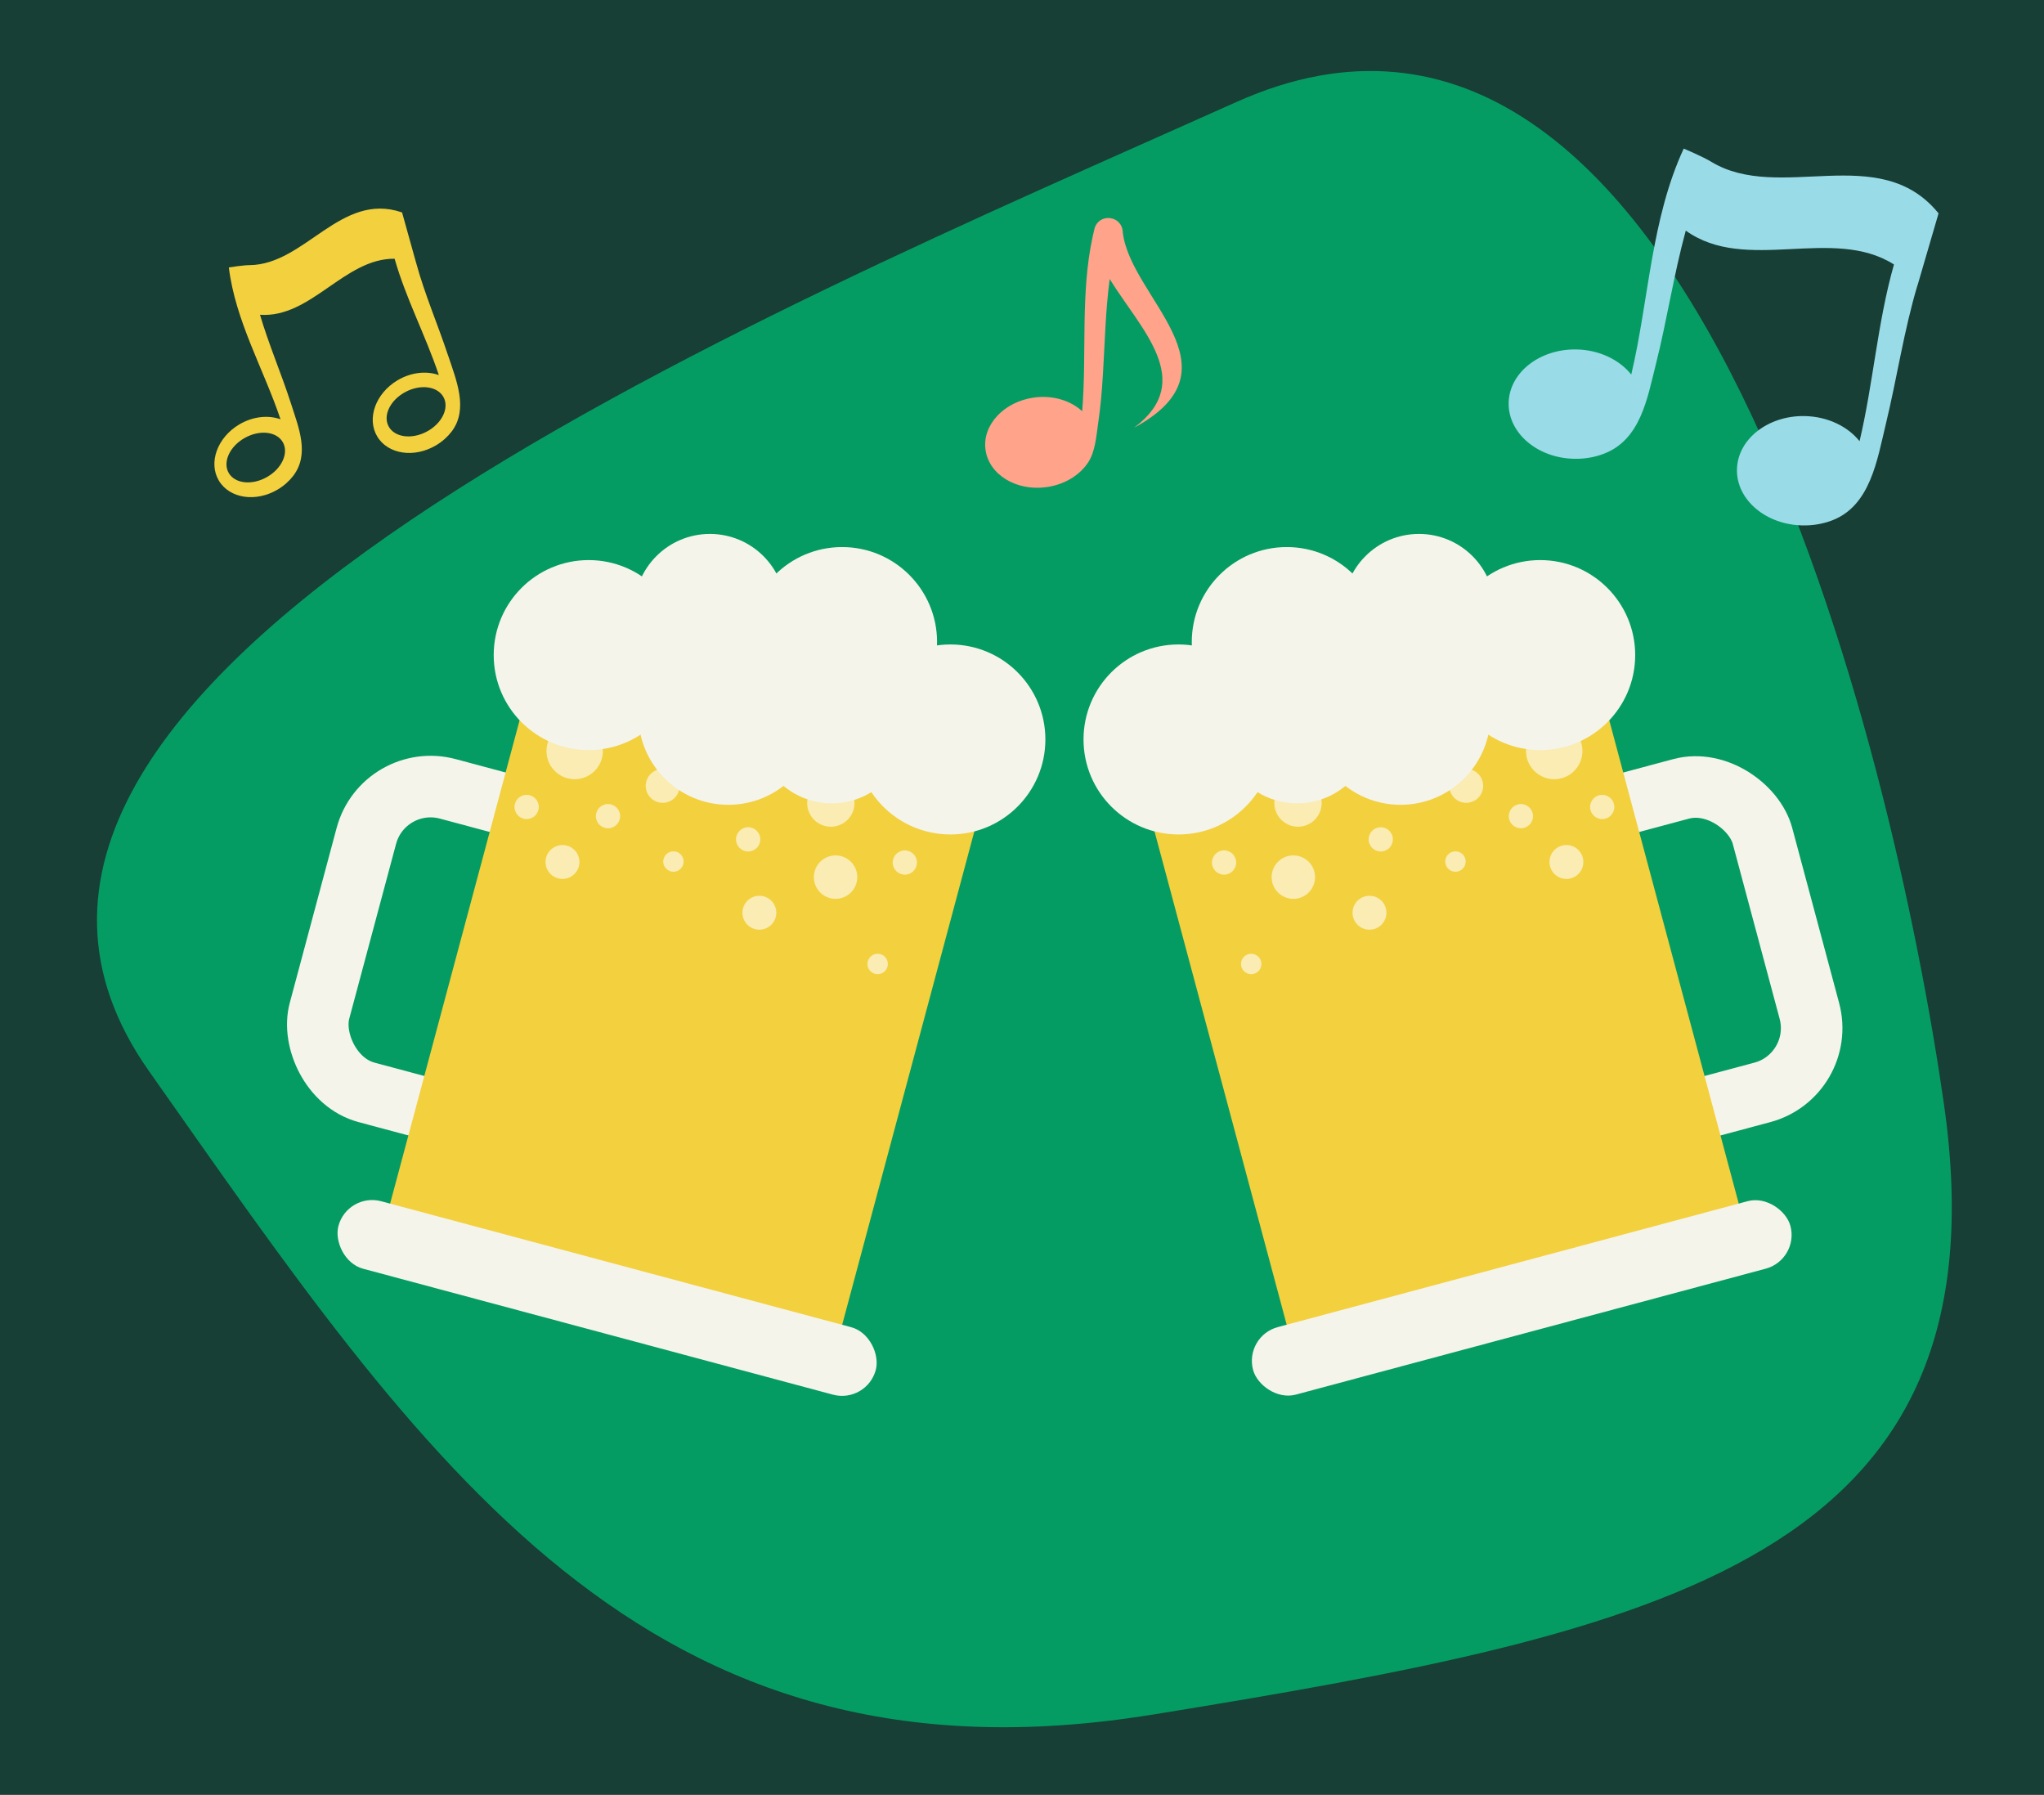 <?xml version="1.0" encoding="UTF-8"?>
<svg id="Layer_1" data-name="Layer 1" xmlns="http://www.w3.org/2000/svg" viewBox="0 0 415.79 365.04">
  <defs>
    <style>
      .cls-1 {
        fill: #173f35;
      }

      .cls-2 {
        fill: #faecb2;
      }

      .cls-3 {
        fill: #f5f4eb;
      }

      .cls-4 {
        fill: #f3d03e;
      }

      .cls-5 {
        fill: #9adbe8;
      }

      .cls-6 {
        fill: none;
        stroke: #f5f4eb;
        stroke-miterlimit: 10;
        stroke-width: 12.52px;
      }

      .cls-7 {
        fill: #ffa38b;
      }

      .cls-8 {
        fill: #059c63;
      }
    </style>
  </defs>
  <rect class="cls-1" width="415.79" height="365.04"/>
  <path class="cls-8" d="M234.45,348.72c103.48-16.83,174.24-31.56,160.99-124.15-10.25-71.63-51.51-245.27-143.94-203.82C154.23,64.37-25.68,138.38,30.3,217.83c55.97,79.45,100.67,147.71,204.15,130.88Z"/>
  <g>
    <rect class="cls-6" x="69.11" y="160.84" width="38.54" height="63.9" rx="13.53" ry="13.53" transform="translate(123.84 401.88) rotate(-165)"/>
    <rect class="cls-4" x="83.8" y="158.74" width="110.29" height="95.2" transform="translate(-96.33 287.14) rotate(-75)"/>
    <circle class="cls-2" cx="169.97" cy="178.39" r="4.42"/>
    <circle class="cls-2" cx="116.9" cy="152.74" r="5.74"/>
    <circle class="cls-3" cx="193.33" cy="150.39" r="19.32"/>
    <circle class="cls-3" cx="171.3" cy="130.58" r="19.32"/>
    <circle class="cls-3" cx="144.41" cy="123.98" r="15.39"/>
    <circle class="cls-3" cx="119.75" cy="133.23" r="19.32"/>
    <circle class="cls-2" cx="154.47" cy="185.63" r="3.45"/>
    <circle class="cls-2" cx="134.8" cy="159.83" r="3.45"/>
    <circle class="cls-2" cx="136.99" cy="175.22" r="2.08"/>
    <circle class="cls-2" cx="178.53" cy="196.05" r="2.08"/>
    <circle class="cls-2" cx="114.42" cy="175.31" r="3.45"/>
    <circle class="cls-2" cx="123.68" cy="165.99" r="2.47"/>
    <circle class="cls-2" cx="107.13" cy="164.12" r="2.47"/>
    <circle class="cls-2" cx="152.19" cy="170.71" r="2.47"/>
    <circle class="cls-2" cx="169.01" cy="163.32" r="4.82"/>
    <circle class="cls-2" cx="184.06" cy="175.42" r="2.47"/>
    <circle class="cls-3" cx="148.16" cy="145.37" r="18.31"/>
    <circle class="cls-3" cx="169.2" cy="147.99" r="15.39"/>
    <rect class="cls-3" x="66.92" y="256.86" width="113.16" height="14.21" rx="7.1" ry="7.1" transform="translate(174.47 550.91) rotate(-165)"/>
  </g>
  <g>
    <rect class="cls-6" x="325.41" y="160.84" width="38.54" height="63.9" rx="13.53" ry="13.53" transform="translate(-38.15 95.78) rotate(-15)"/>
    <rect class="cls-4" x="246.51" y="151.19" width="95.2" height="110.29" transform="translate(-43.38 83.15) rotate(-15)"/>
    <circle class="cls-2" cx="263.09" cy="178.39" r="4.42"/>
    <circle class="cls-2" cx="316.16" cy="152.74" r="5.74"/>
    <circle class="cls-3" cx="239.73" cy="150.39" r="19.32"/>
    <circle class="cls-3" cx="261.75" cy="130.58" r="19.32"/>
    <circle class="cls-3" cx="288.65" cy="123.98" r="15.39"/>
    <circle class="cls-3" cx="313.31" cy="133.23" r="19.32"/>
    <circle class="cls-2" cx="278.58" cy="185.63" r="3.45"/>
    <circle class="cls-2" cx="298.26" cy="159.83" r="3.45"/>
    <circle class="cls-2" cx="296.07" cy="175.22" r="2.08"/>
    <circle class="cls-2" cx="254.52" cy="196.05" r="2.08"/>
    <circle class="cls-2" cx="318.64" cy="175.31" r="3.45"/>
    <circle class="cls-2" cx="309.38" cy="165.99" r="2.47"/>
    <circle class="cls-2" cx="325.92" cy="164.12" r="2.47"/>
    <circle class="cls-2" cx="280.87" cy="170.71" r="2.47"/>
    <circle class="cls-2" cx="264.04" cy="163.32" r="4.82"/>
    <circle class="cls-2" cx="249" cy="175.42" r="2.47"/>
    <circle class="cls-3" cx="284.9" cy="145.37" r="18.31"/>
    <circle class="cls-3" cx="263.86" cy="147.99" r="15.39"/>
    <rect class="cls-3" x="252.97" y="256.86" width="113.16" height="14.21" rx="7.1" ry="7.1" transform="translate(-57.77 89.11) rotate(-15)"/>
  </g>
  <path class="cls-5" d="M390.05,58.09s.02-.05.02-.08c1.42-4.87,2.85-9.75,4.27-14.62-.03-.04-.07-.08-.11-.13-12.01-14.6-32.27-1.93-46.15-10.37-1.72-1.05-5.58-2.67-5.58-2.67-6.67,14.41-7.05,30.66-10.67,45.96-2.39-3-6.48-5.02-11.17-5.11-7.49-.13-13.66,4.74-13.77,10.88-.11,6.14,5.88,11.23,13.37,11.36,2.14.04,4.17-.33,5.98-1.02,7.5-2.86,8.84-11.25,10.58-18.14,2.28-9.03,3.64-18.27,6.1-27.25,12.22,8.8,29.87-1.03,42.35,6.89-3.34,11.69-4.2,24.1-7,35.94-2.39-3-6.48-5.02-11.17-5.11-7.49-.13-13.66,4.74-13.77,10.88-.11,6.14,5.88,11.23,13.37,11.36,2.14.04,4.17-.33,5.98-1.02,7.8-2.97,9.18-12.34,10.93-19.58,2.27-9.36,3.66-18.93,6.42-28.18Z"/>
  <path class="cls-7" d="M228.4,47.22c0-.07-.02-.15-.02-.22-.11-1.35-1.13-2.44-2.47-2.62l-.12-.02c-1.43-.19-2.79.72-3.14,2.12-.13.53-.26,1.06-.37,1.59-2.53,11.61-1.18,23.73-2.14,35.55,0,0-.01.01-.02,0-2.33-2.15-5.92-3.28-9.75-2.77-6.14.83-10.58,5.58-9.9,10.61.68,5.04,6.21,8.45,12.35,7.62,1.75-.24,3.37-.79,4.76-1.58,1.46-.83,2.77-1.96,3.71-3.36,1.53-2.26,1.71-5.44,2.1-8.08.48-3.25.76-6.53.96-9.81.4-6.5.52-13.02,1.38-19.48,0,0,.01-.01.02,0,6.28,10.2,17.59,20.67,5.05,30.14,0,0,0,.02.01.02,22.2-12.11-.93-26.35-2.42-39.72Z"/>
  <path class="cls-4" d="M91.15,72.31c-2.09-6.33-4.76-12.45-6.51-18.89,0-.02-.01-.04-.02-.06-.94-3.38-1.89-6.76-2.83-10.15-.04-.01-.07-.02-.11-.04-12.38-4.19-19.65,10.64-30.88,10.75-1.39.01-4.25.47-4.25.47,1.34,10.9,7.05,20.58,10.51,30.88-2.5-.89-5.64-.59-8.42,1.07-4.45,2.66-6.29,7.77-4.12,11.41,2.18,3.65,7.55,4.45,12,1.79,1.27-.76,2.33-1.72,3.14-2.78,3.36-4.41,1.08-9.83-.41-14.51-1.96-6.13-4.53-12.05-6.36-18.23,10.39.71,17.17-11.5,27.38-11.4,2.3,8.08,6.33,15.68,9,23.66-2.5-.89-5.64-.59-8.42,1.07-4.45,2.66-6.29,7.77-4.12,11.41,2.18,3.65,7.55,4.45,12,1.79,1.27-.76,2.33-1.72,3.14-2.78,3.5-4.59.89-10.59-.72-15.49ZM54.27,97.04c-3.04,1.72-6.52,1.32-7.76-.88-1.24-2.2.22-5.38,3.27-7.09,3.04-1.72,6.52-1.32,7.76.88,1.24,2.2-.22,5.38-3.27,7.09ZM86.77,87.8c-3.09,1.63-6.55,1.13-7.73-1.11s.38-5.37,3.47-6.99c3.09-1.63,6.55-1.13,7.73,1.11,1.18,2.24-.38,5.37-3.47,6.99Z"/>
</svg>